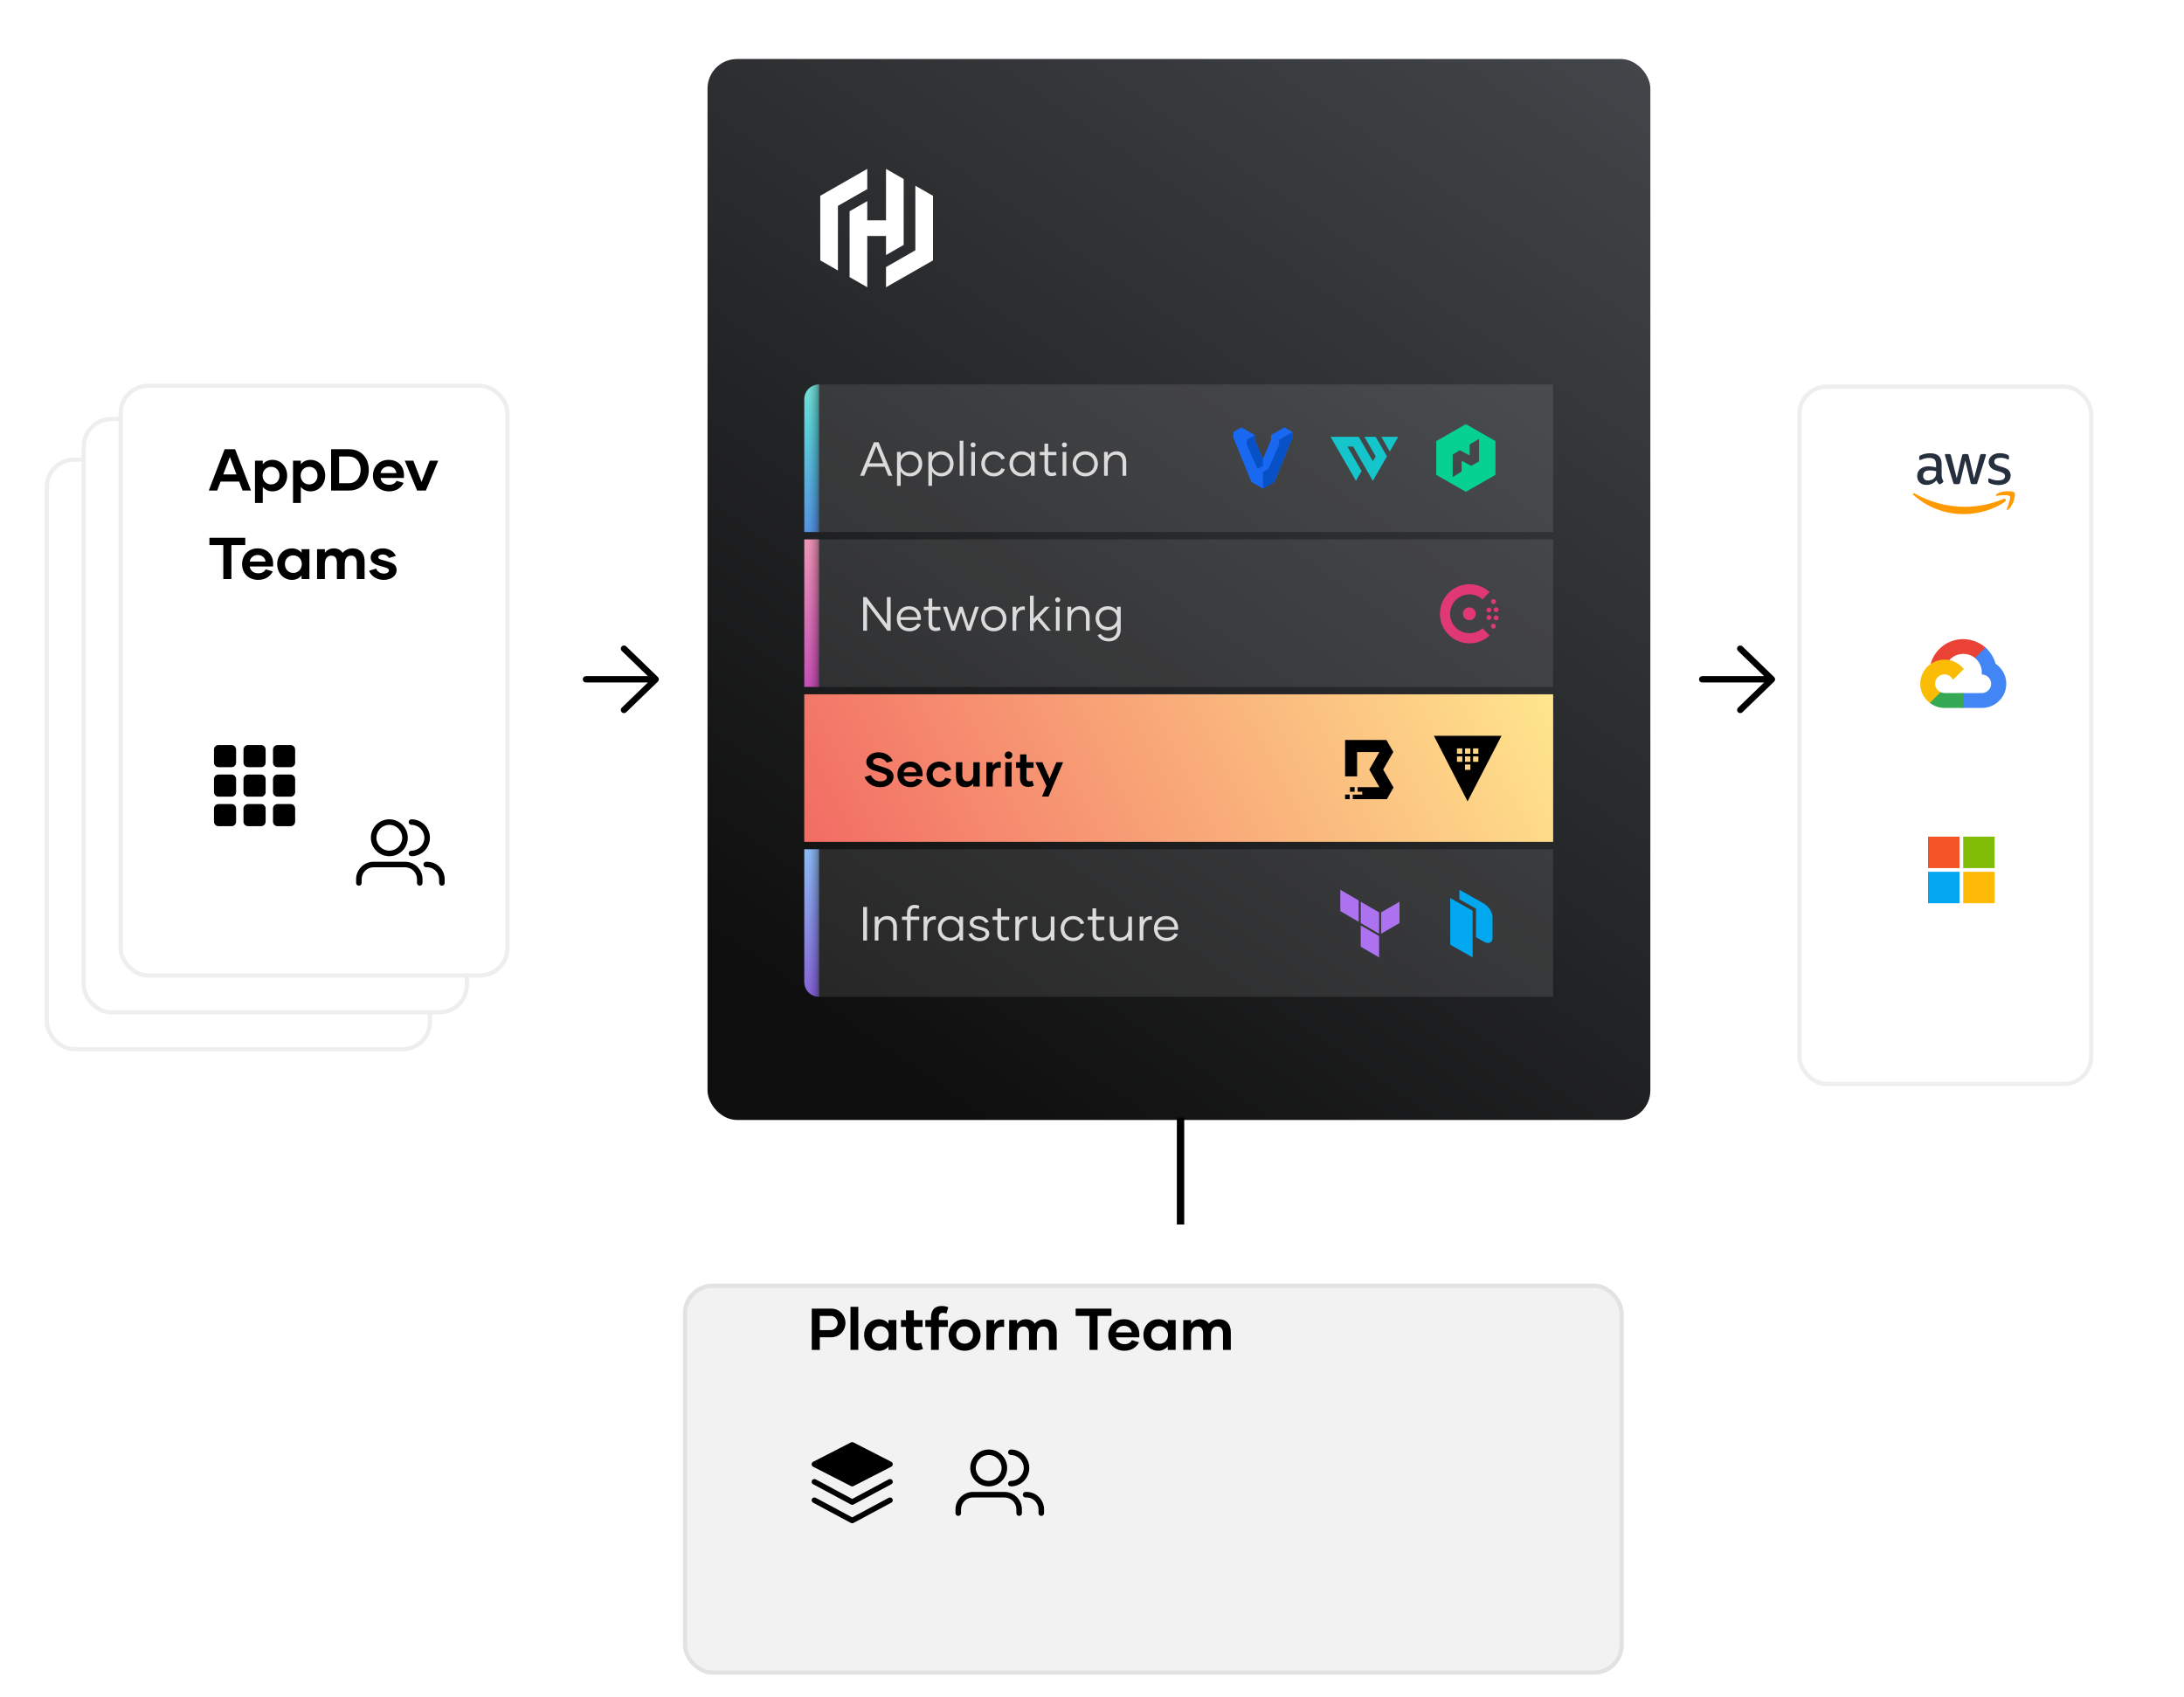 <?xml version="1.0" encoding="utf-8"?>
<svg xmlns="http://www.w3.org/2000/svg" width="592" height="460" viewBox="0 0 592 460" fill="none">
<g filter="url(#filter0_dddd_4734_32633)">
<rect x="494.066" y="88.2" width="80.222" height="190.241" rx="8" fill="white"/>
<rect x="494.639" y="88.773" width="79.076" height="189.095" rx="7.427" stroke="black" stroke-opacity="0.07" stroke-width="1.146"/>
</g>
<rect x="191.783" y="16" width="255.565" height="287.654" rx="8" fill="url(#paint0_linear_4734_32633)"/>
<path d="M235.081 45.798L222.343 53.084V53.09V70.589L227.127 73.329V55.824L235.081 51.272V45.798Z" fill="white"/>
<path d="M240.165 45.798V59.738H235.08V54.536L230.293 57.276V75.135L235.08 77.881V63.981H240.165V69.148L244.95 66.409V48.538L240.165 45.798Z" fill="white"/>
<path d="M240.166 77.885L252.904 70.599V70.594V53.094L248.117 50.355V67.859L240.166 72.412V77.885Z" fill="white"/>
<path d="M218 108.244C218 106.035 219.791 104.244 222 104.244V144.244H218V108.244Z" fill="url(#paint1_linear_4734_32633)"/>
<path d="M218 108.244C218 106.035 219.791 104.244 222 104.244V144.244H218V108.244Z" fill="url(#paint2_linear_4734_32633)" fill-opacity="0.4" style="mix-blend-mode:multiply"/>
<rect opacity="0.1" x="222" y="104.244" width="199" height="40" fill="white"/>
<path d="M240.791 129H241.896L238.165 119.9H236.878L233.147 129H234.252L235.24 126.556H239.803L240.791 129ZM235.617 125.62L237.528 120.94L239.426 125.62H235.617ZM246.71 122.357C245.553 122.357 244.656 122.877 244.149 123.683V122.513H243.148V131.73H244.149V127.817C244.656 128.649 245.553 129.169 246.71 129.169C248.582 129.169 249.986 127.7 249.986 125.75C249.986 123.8 248.582 122.357 246.71 122.357ZM246.567 128.259C245.228 128.259 244.123 127.193 244.123 125.763C244.123 124.333 245.228 123.267 246.567 123.267C247.997 123.267 248.998 124.32 248.998 125.763C248.998 127.193 247.997 128.259 246.567 128.259ZM255.206 122.357C254.049 122.357 253.152 122.877 252.645 123.683V122.513H251.644V131.73H252.645V127.817C253.152 128.649 254.049 129.169 255.206 129.169C257.078 129.169 258.482 127.7 258.482 125.75C258.482 123.8 257.078 122.357 255.206 122.357ZM255.063 128.259C253.724 128.259 252.619 127.193 252.619 125.763C252.619 124.333 253.724 123.267 255.063 123.267C256.493 123.267 257.494 124.32 257.494 125.763C257.494 127.193 256.493 128.259 255.063 128.259ZM260.14 129H261.141V119.51H260.14V129ZM263.762 121.304C264.152 121.304 264.451 121.005 264.451 120.615C264.451 120.251 264.152 119.952 263.762 119.952C263.372 119.952 263.073 120.251 263.073 120.615C263.073 121.005 263.372 121.304 263.762 121.304ZM263.268 129H264.269V122.513H263.268V129ZM269.369 129.169C271.033 129.169 272.112 128.129 272.372 127.206L271.436 126.959C271.228 127.622 270.435 128.259 269.369 128.259C267.913 128.259 266.977 127.076 266.977 125.763C266.977 124.411 267.913 123.254 269.369 123.254C270.435 123.254 271.228 123.93 271.436 124.593L272.372 124.32C272.112 123.423 271.033 122.357 269.369 122.357C267.419 122.357 265.989 123.813 265.989 125.737C265.989 127.687 267.419 129.169 269.369 129.169ZM276.898 129.169C278.055 129.169 278.939 128.649 279.459 127.817V129H280.46V122.513H279.459V123.683C278.939 122.877 278.055 122.357 276.898 122.357C275.026 122.357 273.622 123.8 273.622 125.75C273.622 127.7 275.026 129.169 276.898 129.169ZM277.041 128.259C275.611 128.259 274.61 127.193 274.61 125.763C274.61 124.32 275.611 123.267 277.041 123.267C278.38 123.267 279.485 124.333 279.485 125.763C279.485 127.193 278.38 128.259 277.041 128.259ZM286.096 127.947C285.758 128.116 285.511 128.168 285.173 128.168C284.458 128.168 284.12 127.752 284.12 127.024V123.423H286.343V122.513H284.12V120.277H283.119V122.513H281.832V123.423H283.119V127.024C283.119 128.272 283.717 129.091 285.017 129.091C285.498 129.091 285.914 129 286.369 128.805L286.096 127.947ZM288.53 121.304C288.92 121.304 289.219 121.005 289.219 120.615C289.219 120.251 288.92 119.952 288.53 119.952C288.14 119.952 287.841 120.251 287.841 120.615C287.841 121.005 288.14 121.304 288.53 121.304ZM288.036 129H289.037V122.513H288.036V129ZM294.189 129.169C296.152 129.169 297.608 127.687 297.608 125.75C297.608 123.813 296.152 122.357 294.189 122.357C292.226 122.357 290.757 123.813 290.757 125.75C290.757 127.687 292.226 129.169 294.189 129.169ZM294.189 128.246C292.785 128.246 291.732 127.18 291.732 125.763C291.732 124.346 292.785 123.267 294.189 123.267C295.58 123.267 296.62 124.346 296.62 125.763C296.62 127.18 295.58 128.246 294.189 128.246ZM302.682 122.357C301.551 122.357 300.732 122.916 300.277 123.657V122.513H299.276V129H300.277V125.737C300.277 124.281 301.161 123.293 302.461 123.293C303.644 123.293 304.281 124.073 304.281 125.334V129H305.282V125.191C305.282 123.41 304.294 122.357 302.682 122.357Z" fill="#DBDBDC"/>
<path d="M348.155 115.859L344.537 117.957V119.244L342.333 124.449L340.128 119.244V117.957L336.511 115.859L334.311 117.136V118.618L339.211 130.668L342.333 132.477L345.455 130.668L350.355 118.618V117.136L348.155 115.859Z" fill="#1868F2"/>
<path d="M350.354 117.138L346.737 119.233V120.522L343.799 127.114L342.332 127.964V132.478L345.454 130.669L350.354 118.62V117.138Z" fill="#0850C5"/>
<path d="M340.128 119.245V117.957L337.927 119.233V120.522L340.866 127.113L342.333 126.263V124.449L340.128 119.245Z" fill="#0850C5"/>
<path d="M379.007 118.438L376.718 122.406L374.428 118.438H379.007Z" fill="#14C6CB"/>
<path d="M366.782 121.087H365.255L369.074 127.708L367.546 130.356L360.67 118.438H368.31L372.13 125.06L372.894 123.735L369.838 118.438H372.894L374.423 121.087L375.951 123.735L372.13 130.356L366.782 121.087Z" fill="#14C6CB"/>
<path d="M397.343 115L389.32 119.584V128.752L397.343 133.337L405.365 128.752V119.584L397.343 115ZM400.917 125.082L398.78 126.304L396.197 124.913V127.834L393.77 129.358V123.25L395.696 122.083L398.368 123.477V120.495L400.923 118.979L400.917 125.082Z" fill="#06D092"/>
<rect x="218" y="146.244" width="4" height="40" fill="url(#paint3_linear_4734_32633)"/>
<rect x="218" y="146.244" width="4" height="40" fill="url(#paint4_linear_4734_32633)" fill-opacity="0.4" style="mix-blend-mode:multiply"/>
<rect opacity="0.1" x="222" y="146.244" width="199" height="40" fill="white"/>
<path d="M240.401 161.9V169.193L234.876 161.9H233.979V171H235.019V163.72L240.531 171H241.428V161.9H240.401ZM246.506 171.169C248.157 171.169 249.145 170.22 249.574 169.297L248.651 169.024C248.339 169.687 247.624 170.285 246.506 170.285C245.063 170.285 244.166 169.375 244.075 168.075H249.613C249.639 167.906 249.639 167.789 249.639 167.607C249.639 165.8 248.456 164.357 246.389 164.357C244.413 164.357 243.087 165.839 243.087 167.75C243.087 169.83 244.517 171.169 246.506 171.169ZM244.075 167.334C244.166 166.203 245.076 165.241 246.389 165.241C247.754 165.241 248.56 166.112 248.651 167.321L244.075 167.334ZM254.673 169.947C254.335 170.116 254.088 170.168 253.75 170.168C253.035 170.168 252.697 169.752 252.697 169.024V165.423H254.92V164.513H252.697V162.277H251.696V164.513H250.409V165.423H251.696V169.024C251.696 170.272 252.294 171.091 253.594 171.091C254.075 171.091 254.491 171 254.946 170.805L254.673 169.947ZM264.297 164.513L262.594 169.726L260.93 164.513H260.059L258.395 169.726L256.692 164.513H255.639L257.875 171H258.85L260.501 166.008L262.139 171H263.114L265.337 164.513H264.297ZM269.38 171.169C271.343 171.169 272.799 169.687 272.799 167.75C272.799 165.813 271.343 164.357 269.38 164.357C267.417 164.357 265.948 165.813 265.948 167.75C265.948 169.687 267.417 171.169 269.38 171.169ZM269.38 170.246C267.976 170.246 266.923 169.18 266.923 167.763C266.923 166.346 267.976 165.267 269.38 165.267C270.771 165.267 271.811 166.346 271.811 167.763C271.811 169.18 270.771 170.246 269.38 170.246ZM275.468 165.631V164.513H274.467V171H275.468V167.971C275.468 165.93 276.391 165.189 277.795 165.371V164.435C276.651 164.279 275.858 164.786 275.468 165.631ZM283.677 171H284.86L281.831 167.334L284.522 164.513H283.287L280.193 167.75V161.51H279.192V171H280.193V169.037L281.181 168.01L283.677 171ZM286.711 163.304C287.101 163.304 287.4 163.005 287.4 162.615C287.4 162.251 287.101 161.952 286.711 161.952C286.321 161.952 286.022 162.251 286.022 162.615C286.022 163.005 286.321 163.304 286.711 163.304ZM286.217 171H287.218V164.513H286.217V171ZM292.761 164.357C291.63 164.357 290.811 164.916 290.356 165.657V164.513H289.355V171H290.356V167.737C290.356 166.281 291.24 165.293 292.54 165.293C293.723 165.293 294.36 166.073 294.36 167.334V171H295.361V167.191C295.361 165.41 294.373 164.357 292.761 164.357ZM302.789 164.513V165.592C302.269 164.825 301.372 164.357 300.241 164.357C298.343 164.357 296.965 165.735 296.965 167.633C296.965 169.492 298.343 170.922 300.241 170.922C301.372 170.922 302.269 170.441 302.789 169.674V170.779C302.763 172.04 301.97 173.028 300.579 173.028C299.526 173.028 298.811 172.612 298.369 171.871L297.485 172.196C298.031 173.171 299.032 173.899 300.566 173.899C302.477 173.899 303.777 172.573 303.777 170.779V164.513H302.789ZM300.384 170.012C298.954 170.012 297.953 168.998 297.953 167.646C297.953 166.268 298.954 165.267 300.384 165.267C301.723 165.267 302.802 166.281 302.802 167.646C302.802 168.998 301.723 170.012 300.384 170.012Z" fill="#DBDBDC"/>
<path d="M398.339 174.434C397.034 174.435 395.748 174.118 394.593 173.509C393.438 172.9 392.449 172.019 391.712 170.941C390.974 169.864 390.511 168.623 390.363 167.326C390.214 166.029 390.384 164.715 390.858 163.498C391.332 162.282 392.096 161.2 393.083 160.345C394.071 159.491 395.252 158.891 396.523 158.596C397.795 158.302 399.12 158.322 400.382 158.656C401.644 158.989 402.806 159.626 403.767 160.51L401.863 162.502C401.106 161.818 400.167 161.369 399.16 161.208C398.153 161.047 397.12 161.182 396.188 161.596C395.256 162.01 394.464 162.686 393.909 163.541C393.353 164.396 393.057 165.394 393.057 166.414C393.057 167.434 393.353 168.432 393.909 169.287C394.464 170.142 395.256 170.818 396.188 171.232C397.12 171.646 398.153 171.781 399.16 171.62C400.167 171.459 401.106 171.01 401.863 170.326L403.767 172.318C402.288 173.68 400.35 174.436 398.339 174.434Z" fill="#E03875"/>
<path d="M404.794 170.422C404.664 170.422 404.537 170.383 404.429 170.311C404.321 170.238 404.237 170.136 404.187 170.016C404.137 169.895 404.124 169.763 404.149 169.636C404.175 169.508 404.237 169.391 404.329 169.299C404.421 169.207 404.538 169.144 404.666 169.119C404.794 169.094 404.926 169.107 405.046 169.156C405.166 169.206 405.269 169.291 405.341 169.399C405.413 169.507 405.452 169.634 405.452 169.764C405.451 169.938 405.382 170.105 405.259 170.229C405.136 170.352 404.969 170.421 404.794 170.422Z" fill="#E03875"/>
<path d="M398.289 168.15C397.944 168.152 397.608 168.051 397.321 167.861C397.034 167.671 396.81 167.4 396.677 167.082C396.545 166.764 396.509 166.415 396.576 166.077C396.642 165.739 396.807 165.429 397.05 165.185C397.293 164.941 397.603 164.775 397.94 164.708C398.278 164.64 398.628 164.674 398.946 164.806C399.264 164.937 399.536 165.16 399.727 165.447C399.918 165.733 400.02 166.069 400.02 166.414C400.019 166.873 399.836 167.313 399.512 167.639C399.188 167.964 398.748 168.148 398.289 168.15Z" fill="#E03875"/>
<path d="M405.548 168.181C405.418 168.181 405.291 168.143 405.183 168.07C405.075 167.998 404.99 167.896 404.941 167.775C404.891 167.655 404.878 167.523 404.903 167.395C404.929 167.268 404.991 167.151 405.083 167.059C405.175 166.967 405.292 166.904 405.42 166.879C405.547 166.853 405.68 166.866 405.8 166.916C405.92 166.966 406.023 167.05 406.095 167.158C406.167 167.267 406.206 167.394 406.206 167.524C406.205 167.698 406.136 167.865 406.013 167.988C405.889 168.111 405.722 168.181 405.548 168.181Z" fill="#E03875"/>
<path d="M403.595 168.098C403.465 168.098 403.337 168.06 403.229 167.987C403.121 167.914 403.036 167.811 402.987 167.691C402.937 167.57 402.925 167.437 402.951 167.31C402.977 167.182 403.04 167.065 403.133 166.973C403.225 166.882 403.343 166.819 403.471 166.795C403.599 166.77 403.732 166.784 403.852 166.835C403.972 166.886 404.074 166.972 404.145 167.081C404.217 167.19 404.254 167.318 404.253 167.448C404.251 167.621 404.18 167.787 404.057 167.908C403.934 168.03 403.768 168.098 403.595 168.098Z" fill="#E03875"/>
<path d="M405.548 165.965C405.418 165.965 405.291 165.927 405.183 165.855C405.075 165.782 404.99 165.68 404.941 165.56C404.891 165.439 404.878 165.307 404.903 165.18C404.929 165.052 404.991 164.935 405.083 164.843C405.175 164.751 405.292 164.688 405.42 164.663C405.547 164.638 405.68 164.651 405.8 164.7C405.92 164.75 406.023 164.834 406.095 164.943C406.167 165.051 406.206 165.178 406.206 165.308C406.205 165.482 406.136 165.649 406.013 165.772C405.889 165.896 405.722 165.965 405.548 165.965Z" fill="#E03875"/>
<path d="M403.595 166.041C403.465 166.041 403.338 166.002 403.23 165.93C403.122 165.858 403.037 165.755 402.988 165.635C402.938 165.515 402.925 165.382 402.95 165.255C402.976 165.127 403.038 165.01 403.13 164.918C403.222 164.826 403.339 164.764 403.467 164.738C403.594 164.713 403.727 164.726 403.847 164.776C403.967 164.825 404.07 164.91 404.142 165.018C404.214 165.126 404.253 165.253 404.253 165.383C404.253 165.558 404.183 165.725 404.06 165.848C403.937 165.971 403.769 166.041 403.595 166.041Z" fill="#E03875"/>
<path d="M404.831 163.754C404.701 163.754 404.573 163.716 404.465 163.643C404.357 163.571 404.272 163.469 404.222 163.349C404.172 163.229 404.159 163.096 404.184 162.969C404.21 162.841 404.272 162.724 404.364 162.632C404.456 162.539 404.573 162.477 404.701 162.451C404.828 162.426 404.96 162.439 405.081 162.488C405.201 162.538 405.304 162.622 405.376 162.731C405.448 162.839 405.487 162.966 405.487 163.096C405.487 163.27 405.418 163.437 405.295 163.56C405.172 163.684 405.005 163.753 404.831 163.754Z" fill="#E03875"/>
<rect x="218" y="188.244" width="203" height="40" fill="url(#paint5_linear_4734_32633)"/>
<path d="M238.567 213.426C240.751 213.426 242.207 212.165 242.207 210.605C242.207 209.123 241.154 208.538 239.763 208.109L237.501 207.381C236.903 207.199 236.63 206.926 236.63 206.523C236.63 205.99 237.202 205.535 238.099 205.535C239.126 205.535 239.971 206.042 240.348 206.783L241.999 206.302C241.505 205.041 240.049 203.962 238.086 203.962C236.188 203.962 234.81 205.158 234.823 206.575C234.81 207.745 235.681 208.512 236.877 208.889L239.204 209.617C240.075 209.903 240.4 210.228 240.4 210.709C240.4 211.307 239.737 211.853 238.671 211.853C237.358 211.853 236.435 211.099 236.071 210.15L234.368 210.67C234.875 212.087 236.344 213.426 238.567 213.426ZM246.835 213.426C248.564 213.426 249.63 212.412 250.007 211.554L248.46 211.099C248.2 211.593 247.693 211.97 246.861 211.97C245.665 211.97 245.067 211.32 244.95 210.475H250.059C250.098 210.267 250.098 210.072 250.098 209.864C250.098 207.979 248.863 206.484 246.705 206.484C244.638 206.484 243.26 207.992 243.26 209.955C243.26 212.035 244.729 213.426 246.835 213.426ZM244.95 209.396C245.041 208.642 245.691 207.94 246.692 207.94C247.719 207.94 248.343 208.59 248.421 209.396H244.95ZM254.618 213.426C256.425 213.426 257.556 212.282 257.816 211.281L256.217 210.839C256.074 211.385 255.463 211.892 254.605 211.892C253.513 211.892 252.811 210.969 252.811 209.942C252.811 208.902 253.513 208.005 254.605 208.005C255.463 208.005 256.074 208.551 256.217 209.097L257.816 208.642C257.556 207.654 256.425 206.484 254.605 206.484C252.603 206.484 251.121 207.979 251.121 209.942C251.121 211.918 252.603 213.426 254.618 213.426ZM263.836 206.666V209.903C263.836 211.073 263.225 211.827 262.25 211.827C261.301 211.827 260.846 211.177 260.846 210.176V206.666H259.13V210.501C259.13 212.269 260.001 213.426 261.73 213.426C262.679 213.426 263.394 212.997 263.836 212.412V213.244H265.552V206.666H263.836ZM269.09 207.641V206.666H267.374V213.244H269.09V210.384C269.09 208.616 269.857 207.966 271.261 208.187V206.575C270.234 206.432 269.48 206.874 269.09 207.641ZM273.377 205.743C273.949 205.743 274.404 205.301 274.404 204.729C274.404 204.183 273.949 203.741 273.377 203.741C272.805 203.741 272.35 204.183 272.35 204.729C272.35 205.301 272.805 205.743 273.377 205.743ZM272.493 213.244H274.222V206.666H272.493V213.244ZM279.82 211.645C279.56 211.775 279.339 211.827 279.04 211.827C278.494 211.827 278.234 211.528 278.234 210.995V208.174H280.158V206.666H278.234V204.534H276.505V206.666H275.4V208.174H276.505V210.995C276.505 212.412 277.194 213.348 278.702 213.348C279.248 213.348 279.716 213.244 280.236 213.036L279.82 211.645ZM286.337 206.666L284.504 211.112L282.554 206.666H280.669L283.646 213.101L282.45 215.974H284.218L288.17 206.666H286.337Z" fill="black"/>
<path d="M366.678 216.678V215.434H369.256V214.666H368.006V213.415H373.907L371.166 208.656L373.907 203.896H367.859V210.497H364.604V200.634H375.806L377.675 203.879L374.925 208.656L377.731 213.529L375.917 216.678H366.678Z" fill="black"/>
<path d="M367.18 213.415H365.932V214.666H367.18V213.415Z" fill="black"/>
<path d="M365.852 215.426H364.604V216.677H365.852V215.426Z" fill="black"/>
<path d="M388.668 199.488L397.803 217.27L407.004 199.488H388.668ZM396.383 206.547H394.927V205.092H396.383V206.547ZM396.383 204.363H394.927V202.909H396.383V204.363ZM398.565 208.729H397.109V207.274H398.565V208.729ZM398.565 206.547H397.109V205.092H398.565V206.547ZM398.565 204.363H397.109V202.909H398.565V204.363ZM400.735 206.547H399.28V205.092H400.735V206.547ZM399.28 204.363V202.909H400.735V204.363H399.28Z" fill="black"/>
<path d="M218 230.244H222V270.244C219.791 270.244 218 268.453 218 266.244V230.244Z" fill="url(#paint6_linear_4734_32633)"/>
<path d="M218 230.244H222V270.244C219.791 270.244 218 268.453 218 266.244V230.244Z" fill="url(#paint7_linear_4734_32633)" fill-opacity="0.4" style="mix-blend-mode:multiply"/>
<rect opacity="0.1" x="222" y="230.244" width="199" height="40" fill="white"/>
<path d="M233.979 255H235.019V245.9H233.979V255ZM240.511 248.357C239.38 248.357 238.561 248.916 238.106 249.657V248.513H237.105V255H238.106V251.737C238.106 250.281 238.99 249.293 240.29 249.293C241.473 249.293 242.11 250.073 242.11 251.334V255H243.111V251.191C243.111 249.41 242.123 248.357 240.511 248.357ZM246.847 247.681C246.847 246.758 247.224 246.238 247.991 246.238C248.355 246.238 248.654 246.303 248.953 246.459L249.213 245.614C248.823 245.419 248.407 245.341 247.9 245.341C246.535 245.341 245.859 246.212 245.859 247.655V248.513H244.494V249.423H245.859V255H246.847V249.423H249.174V248.513H246.847V247.681ZM251.341 249.631V248.513H250.34V255H251.341V251.971C251.341 249.93 252.264 249.189 253.668 249.371V248.435C252.524 248.279 251.731 248.786 251.341 249.631ZM257.494 255.169C258.651 255.169 259.535 254.649 260.055 253.817V255H261.056V248.513H260.055V249.683C259.535 248.877 258.651 248.357 257.494 248.357C255.622 248.357 254.218 249.8 254.218 251.75C254.218 253.7 255.622 255.169 257.494 255.169ZM257.637 254.259C256.207 254.259 255.206 253.193 255.206 251.763C255.206 250.32 256.207 249.267 257.637 249.267C258.976 249.267 260.081 250.333 260.081 251.763C260.081 253.193 258.976 254.259 257.637 254.259ZM265.509 255.169C267.043 255.169 268.148 254.311 268.148 253.18C268.148 252.166 267.42 251.75 266.562 251.49L264.716 250.944C264.183 250.788 263.845 250.58 263.845 250.164C263.845 249.709 264.352 249.202 265.223 249.202C266.172 249.202 266.835 249.683 267.069 250.242L267.979 249.969C267.602 249.072 266.627 248.357 265.236 248.357C263.884 248.357 262.857 249.202 262.857 250.177C262.857 251.087 263.559 251.516 264.365 251.75L266.211 252.296C266.874 252.491 267.16 252.725 267.16 253.232C267.16 253.804 266.51 254.298 265.535 254.298C264.508 254.298 263.702 253.7 263.468 252.946L262.532 253.206C262.857 254.285 264.027 255.169 265.509 255.169ZM273.322 253.947C272.984 254.116 272.737 254.168 272.399 254.168C271.684 254.168 271.346 253.752 271.346 253.024V249.423H273.569V248.513H271.346V246.277H270.345V248.513H269.058V249.423H270.345V253.024C270.345 254.272 270.943 255.091 272.243 255.091C272.724 255.091 273.14 255 273.595 254.805L273.322 253.947ZM276.21 249.631V248.513H275.209V255H276.21V251.971C276.21 249.93 277.133 249.189 278.537 249.371V248.435C277.393 248.279 276.6 248.786 276.21 249.631ZM284.824 248.513V251.776C284.824 253.232 283.953 254.22 282.64 254.22C281.457 254.22 280.82 253.44 280.82 252.179V248.513H279.819V252.322C279.819 254.103 280.807 255.169 282.432 255.169C283.563 255.169 284.369 254.61 284.824 253.869V255H285.825V248.513H284.824ZM290.875 255.169C292.539 255.169 293.618 254.129 293.878 253.206L292.942 252.959C292.734 253.622 291.941 254.259 290.875 254.259C289.419 254.259 288.483 253.076 288.483 251.763C288.483 250.411 289.419 249.254 290.875 249.254C291.941 249.254 292.734 249.93 292.942 250.593L293.878 250.32C293.618 249.423 292.539 248.357 290.875 248.357C288.925 248.357 287.495 249.813 287.495 251.737C287.495 253.687 288.925 255.169 290.875 255.169ZM299.106 253.947C298.768 254.116 298.521 254.168 298.183 254.168C297.468 254.168 297.13 253.752 297.13 253.024V249.423H299.353V248.513H297.13V246.277H296.129V248.513H294.842V249.423H296.129V253.024C296.129 254.272 296.727 255.091 298.027 255.091C298.508 255.091 298.924 255 299.379 254.805L299.106 253.947ZM305.831 248.513V251.776C305.831 253.232 304.96 254.22 303.647 254.22C302.464 254.22 301.827 253.44 301.827 252.179V248.513H300.826V252.322C300.826 254.103 301.814 255.169 303.439 255.169C304.57 255.169 305.376 254.61 305.831 253.869V255H306.832V248.513H305.831ZM309.919 249.631V248.513H308.918V255H309.919V251.971C309.919 249.93 310.842 249.189 312.246 249.371V248.435C311.102 248.279 310.309 248.786 309.919 249.631ZM316.215 255.169C317.866 255.169 318.854 254.22 319.283 253.297L318.36 253.024C318.048 253.687 317.333 254.285 316.215 254.285C314.772 254.285 313.875 253.375 313.784 252.075H319.322C319.348 251.906 319.348 251.789 319.348 251.607C319.348 249.8 318.165 248.357 316.098 248.357C314.122 248.357 312.796 249.839 312.796 251.75C312.796 253.83 314.226 255.169 316.215 255.169ZM313.784 251.334C313.875 250.203 314.785 249.241 316.098 249.241C317.463 249.241 318.269 250.112 318.36 251.321L313.784 251.334Z" fill="#DBDBDC"/>
<path fill-rule="evenodd" clip-rule="evenodd" d="M368.84 244.476L373.825 247.369V253.159L368.84 250.264V244.476Z" fill="#AC72F0"/>
<path fill-rule="evenodd" clip-rule="evenodd" d="M374.371 247.369V253.159L379.355 250.264V244.476L374.371 247.369Z" fill="#AC72F0"/>
<path fill-rule="evenodd" clip-rule="evenodd" d="M363.311 241.244V247.032L368.294 249.927V244.139L363.311 241.244Z" fill="#AC72F0"/>
<path fill-rule="evenodd" clip-rule="evenodd" d="M368.84 256.687L373.823 259.581V253.831V253.793L368.84 250.898V256.687Z" fill="#AC72F0"/>
<path fill-rule="evenodd" clip-rule="evenodd" d="M393.107 243.486L399.181 246.921V259.582L393.107 256.147V243.486Z" fill="#02A8EF"/>
<path d="M402.191 244.966L395.588 241.244V243.825L400.08 246.364V254.116L402.193 255.303C403.5 256.041 404.569 255.607 404.569 254.321V248.633C404.568 247.354 403.495 245.705 402.191 244.966Z" fill="#02A8EF"/>
<g filter="url(#filter1_dddd_4734_32633)">
<rect x="192" y="332" width="255" height="106" rx="8" fill="#F2F2F3"/>
<rect x="192.573" y="332.573" width="253.854" height="104.854" rx="7.427" stroke="black" stroke-opacity="0.07" stroke-width="1.146"/>
</g>
<path d="M225.288 354.8H220.04V366H222.216V362.576H225.192C227.768 362.576 229.176 360.576 229.176 358.688C229.176 356.832 227.752 354.8 225.288 354.8ZM225.128 360.624H222.216V356.784H225.224C226.296 356.784 227.048 357.712 227.048 358.704C227.048 359.68 226.312 360.624 225.128 360.624ZM230.54 366H232.652V354.32H230.54V366ZM238.232 366.224C239.368 366.224 240.264 365.744 240.84 365.008V366H242.968V357.904H240.84V358.88C240.264 358.144 239.368 357.68 238.232 357.68C235.992 357.68 234.232 359.488 234.232 361.952C234.232 364.4 235.992 366.224 238.232 366.224ZM238.6 364.336C237.272 364.336 236.328 363.344 236.328 361.936C236.328 360.544 237.272 359.568 238.6 359.568C239.88 359.568 240.904 360.544 240.904 361.936C240.904 363.344 239.88 364.336 238.6 364.336ZM249.664 364.032C249.344 364.192 249.072 364.256 248.704 364.256C248.032 364.256 247.712 363.888 247.712 363.232V359.76H250.08V357.904H247.712V355.28H245.584V357.904H244.224V359.76H245.584V363.232C245.584 364.976 246.432 366.128 248.288 366.128C248.96 366.128 249.536 366 250.176 365.744L249.664 364.032ZM254.484 357.168C254.484 356.4 254.852 355.936 255.524 355.936C255.924 355.936 256.196 356 256.532 356.144L257.044 354.448C256.5 354.192 255.924 354.096 255.22 354.096C253.332 354.096 252.372 355.296 252.372 357.168V357.904H250.82V359.76H252.372V366H254.484V359.76H256.932V357.904H254.484V357.168ZM261.474 366.224C263.97 366.224 265.794 364.368 265.794 361.952C265.794 359.52 263.97 357.68 261.474 357.68C258.978 357.68 257.138 359.52 257.138 361.952C257.138 364.368 258.978 366.224 261.474 366.224ZM261.474 364.304C260.114 364.304 259.202 363.296 259.202 361.952C259.202 360.608 260.114 359.6 261.474 359.6C262.818 359.6 263.746 360.608 263.746 361.952C263.746 363.296 262.818 364.304 261.474 364.304ZM269.511 359.104V357.904H267.399V366H269.511V362.48C269.511 360.304 270.455 359.504 272.183 359.776V357.792C270.919 357.616 269.991 358.16 269.511 359.104ZM283.236 357.68C281.94 357.68 281.028 358.224 280.5 358.896C280.004 358.128 279.204 357.68 278.068 357.68C276.996 357.68 276.196 358.176 275.668 358.864V357.904H273.556V366H275.668V361.936C275.668 360.512 276.276 359.648 277.412 359.648C278.5 359.648 278.932 360.432 278.932 361.632V366H281.06V361.872C281.06 360.496 281.636 359.648 282.772 359.648C283.876 359.648 284.324 360.416 284.324 361.632V366H286.436V361.184C286.436 358.928 285.172 357.68 283.236 357.68ZM301.28 354.8H291.568V356.784H295.328V366H297.52V356.784H301.28V354.8ZM304.819 366.224C306.947 366.224 308.259 364.976 308.723 363.92L306.819 363.36C306.499 363.968 305.875 364.432 304.851 364.432C303.379 364.432 302.643 363.632 302.499 362.592H308.787C308.835 362.336 308.835 362.096 308.835 361.84C308.835 359.52 307.315 357.68 304.659 357.68C302.115 357.68 300.419 359.536 300.419 361.952C300.419 364.512 302.227 366.224 304.819 366.224ZM302.499 361.264C302.611 360.336 303.411 359.472 304.643 359.472C305.907 359.472 306.675 360.272 306.771 361.264H302.499ZM313.935 366.224C315.071 366.224 315.967 365.744 316.543 365.008V366H318.671V357.904H316.543V358.88C315.967 358.144 315.071 357.68 313.935 357.68C311.695 357.68 309.935 359.488 309.935 361.952C309.935 364.4 311.695 366.224 313.935 366.224ZM314.303 364.336C312.975 364.336 312.031 363.344 312.031 361.936C312.031 360.544 312.975 359.568 314.303 359.568C315.583 359.568 316.607 360.544 316.607 361.936C316.607 363.344 315.583 364.336 314.303 364.336ZM330.423 357.68C329.127 357.68 328.215 358.224 327.687 358.896C327.191 358.128 326.391 357.68 325.255 357.68C324.183 357.68 323.383 358.176 322.855 358.864V357.904H320.743V366H322.855V361.936C322.855 360.512 323.463 359.648 324.599 359.648C325.687 359.648 326.119 360.432 326.119 361.632V366H328.247V361.872C328.247 360.496 328.823 359.648 329.959 359.648C331.063 359.648 331.511 360.416 331.511 361.632V366H333.623V361.184C333.623 358.928 332.359 357.68 330.423 357.68Z" fill="black"/>
<path fill-rule="evenodd" clip-rule="evenodd" d="M230.658 391.082C230.873 390.973 231.127 390.973 231.342 391.082L241.592 396.332C241.843 396.461 242 396.719 242 397C242 397.281 241.843 397.539 241.592 397.668L231.342 402.918C231.127 403.027 230.873 403.027 230.658 402.918L220.408 397.668C220.158 397.539 220 397.281 220 397C220 396.719 220.158 396.461 220.408 396.332L230.658 391.082Z" fill="black"/>
<path d="M220.089 406.395C220.285 406.03 220.74 405.893 221.105 406.089L231 411.399L240.896 406.089C241.261 405.893 241.715 406.03 241.911 406.395C242.107 406.76 241.97 407.215 241.605 407.411L231.355 412.911C231.133 413.03 230.867 413.03 230.646 412.911L220.396 407.411C220.031 407.215 219.893 406.76 220.089 406.395Z" fill="black"/>
<path d="M221.105 401.089C220.74 400.893 220.285 401.03 220.089 401.395C219.893 401.76 220.031 402.215 220.396 402.411L230.646 407.911C230.867 408.03 231.133 408.03 231.355 407.911L241.605 402.411C241.97 402.215 242.107 401.76 241.911 401.395C241.715 401.03 241.261 400.893 240.896 401.089L231 406.399L221.105 401.089Z" fill="black"/>
<path fill-rule="evenodd" clip-rule="evenodd" d="M268 393C265.239 393 263 395.239 263 398C263 400.761 265.239 403 268 403C270.761 403 273 400.761 273 398C273 395.239 270.761 393 268 393ZM264.5 398C264.5 396.067 266.067 394.5 268 394.5C269.933 394.5 271.5 396.067 271.5 398C271.5 399.933 269.933 401.5 268 401.5C266.067 401.5 264.5 399.933 264.5 398Z" fill="black"/>
<path d="M263.75 404.5C261.127 404.5 259 406.627 259 409.25V410.25C259 410.664 259.336 411 259.75 411C260.164 411 260.5 410.664 260.5 410.25V409.25C260.5 407.455 261.955 406 263.75 406H272.25C274.045 406 275.5 407.455 275.5 409.25V410.25C275.5 410.664 275.836 411 276.25 411C276.664 411 277 410.664 277 410.25V409.25C277 406.627 274.873 404.5 272.25 404.5H263.75Z" fill="black"/>
<path d="M277.25 405.25C277.25 404.836 277.586 404.5 278 404.5H278.25C280.873 404.5 283 406.627 283 409.25V410.25C283 410.664 282.664 411 282.25 411C281.836 411 281.5 410.664 281.5 410.25V409.25C281.5 407.455 280.045 406 278.25 406H278C277.586 406 277.25 405.664 277.25 405.25Z" fill="black"/>
<path d="M274 393C273.586 393 273.25 393.336 273.25 393.75C273.25 394.164 273.586 394.5 274 394.5C275.933 394.5 277.5 396.067 277.5 398C277.5 399.933 275.933 401.5 274 401.5C273.586 401.5 273.25 401.836 273.25 402.25C273.25 402.664 273.586 403 274 403C276.761 403 279 400.761 279 398C279 395.239 276.761 393 274 393Z" fill="black"/>
<path fill-rule="evenodd" clip-rule="evenodd" d="M560.539 127.946C560.539 138.504 551.98 147.063 541.421 147.063C541.397 147.063 541.373 147.063 541.349 147.063H520.578C520.556 147.063 520.534 147.063 520.511 147.063C520.489 147.063 520.467 147.063 520.445 147.063H519.914V147.053C511.282 146.738 504.381 139.642 504.381 130.933C504.381 122.024 511.603 114.802 520.511 114.802C522.637 114.802 524.667 115.214 526.526 115.961C530.03 111.611 535.401 108.828 541.421 108.828C551.98 108.828 560.539 117.387 560.539 127.946Z" fill="white"/>
<path d="M526.324 128.872C526.324 129.212 526.361 129.488 526.425 129.69C526.498 129.892 526.59 130.113 526.719 130.352C526.765 130.425 526.783 130.499 526.783 130.563C526.783 130.655 526.728 130.747 526.609 130.839L526.03 131.225C525.947 131.28 525.865 131.307 525.791 131.307C525.699 131.307 525.607 131.261 525.516 131.179C525.387 131.041 525.277 130.894 525.185 130.747C525.093 130.591 525.001 130.416 524.9 130.205C524.184 131.05 523.284 131.473 522.2 131.473C521.429 131.473 520.813 131.252 520.363 130.811C519.913 130.37 519.684 129.782 519.684 129.047C519.684 128.266 519.959 127.632 520.519 127.154C521.08 126.676 521.824 126.437 522.77 126.437C523.082 126.437 523.403 126.465 523.743 126.511C524.083 126.557 524.432 126.63 524.799 126.713V126.042C524.799 125.344 524.652 124.857 524.368 124.572C524.074 124.287 523.578 124.149 522.871 124.149C522.549 124.149 522.218 124.186 521.879 124.269C521.539 124.351 521.208 124.453 520.887 124.581C520.74 124.646 520.63 124.682 520.565 124.701C520.501 124.719 520.455 124.728 520.418 124.728C520.29 124.728 520.225 124.636 520.225 124.443V123.993C520.225 123.846 520.244 123.736 520.29 123.671C520.336 123.607 520.418 123.543 520.547 123.479C520.868 123.313 521.254 123.175 521.704 123.065C522.154 122.946 522.632 122.89 523.137 122.89C524.23 122.89 525.029 123.139 525.543 123.635C526.048 124.131 526.305 124.884 526.305 125.895V128.872H526.324ZM522.595 130.269C522.898 130.269 523.21 130.214 523.541 130.104C523.872 129.993 524.166 129.791 524.413 129.516C524.56 129.341 524.671 129.148 524.726 128.927C524.781 128.707 524.818 128.44 524.818 128.128V127.742C524.551 127.678 524.267 127.623 523.973 127.586C523.679 127.549 523.394 127.531 523.109 127.531C522.494 127.531 522.044 127.65 521.741 127.898C521.438 128.146 521.291 128.496 521.291 128.955C521.291 129.387 521.401 129.709 521.631 129.929C521.851 130.159 522.173 130.269 522.595 130.269ZM529.97 131.261C529.805 131.261 529.694 131.234 529.621 131.17C529.547 131.114 529.483 130.986 529.428 130.811L527.27 123.708C527.215 123.524 527.187 123.405 527.187 123.341C527.187 123.194 527.261 123.111 527.408 123.111H528.308C528.482 123.111 528.602 123.139 528.666 123.203C528.739 123.258 528.794 123.387 528.849 123.561L530.392 129.644L531.825 123.561C531.871 123.377 531.926 123.258 532 123.203C532.073 123.148 532.202 123.111 532.367 123.111H533.102C533.276 123.111 533.396 123.139 533.469 123.203C533.543 123.258 533.607 123.387 533.644 123.561L535.095 129.718L536.684 123.561C536.739 123.377 536.803 123.258 536.867 123.203C536.941 123.148 537.06 123.111 537.226 123.111H538.08C538.227 123.111 538.309 123.184 538.309 123.341C538.309 123.387 538.3 123.433 538.291 123.488C538.282 123.543 538.263 123.616 538.227 123.717L536.013 130.82C535.958 131.004 535.894 131.124 535.82 131.179C535.747 131.234 535.627 131.271 535.471 131.271H534.682C534.507 131.271 534.388 131.243 534.314 131.179C534.241 131.114 534.176 130.995 534.14 130.811L532.716 124.884L531.302 130.802C531.256 130.986 531.201 131.105 531.127 131.17C531.054 131.234 530.925 131.261 530.76 131.261H529.97ZM541.772 131.51C541.294 131.51 540.817 131.454 540.357 131.344C539.898 131.234 539.54 131.114 539.301 130.977C539.154 130.894 539.053 130.802 539.016 130.719C538.98 130.637 538.961 130.545 538.961 130.462V129.993C538.961 129.8 539.035 129.709 539.173 129.709C539.228 129.709 539.283 129.718 539.338 129.736C539.393 129.754 539.476 129.791 539.568 129.828C539.88 129.966 540.22 130.076 540.578 130.15C540.945 130.223 541.303 130.26 541.671 130.26C542.249 130.26 542.699 130.159 543.012 129.957C543.324 129.754 543.489 129.46 543.489 129.084C543.489 128.826 543.407 128.615 543.241 128.44C543.076 128.266 542.764 128.11 542.314 127.963L540.982 127.549C540.311 127.338 539.816 127.025 539.512 126.612C539.209 126.208 539.053 125.757 539.053 125.28C539.053 124.894 539.136 124.554 539.301 124.26C539.467 123.966 539.687 123.708 539.962 123.506C540.238 123.295 540.55 123.139 540.918 123.028C541.285 122.918 541.671 122.872 542.075 122.872C542.277 122.872 542.488 122.881 542.69 122.909C542.901 122.936 543.094 122.973 543.287 123.01C543.471 123.056 543.645 123.102 543.811 123.157C543.976 123.212 544.105 123.267 544.196 123.322C544.325 123.396 544.417 123.469 544.472 123.552C544.527 123.626 544.555 123.727 544.555 123.855V124.287C544.555 124.48 544.481 124.581 544.343 124.581C544.27 124.581 544.15 124.544 543.994 124.471C543.471 124.232 542.883 124.113 542.231 124.113C541.707 124.113 541.294 124.195 541.009 124.37C540.725 124.544 540.578 124.811 540.578 125.188C540.578 125.445 540.67 125.665 540.853 125.84C541.037 126.015 541.377 126.189 541.864 126.345L543.168 126.759C543.829 126.97 544.307 127.264 544.591 127.641C544.876 128.018 545.014 128.45 545.014 128.927C545.014 129.323 544.931 129.681 544.775 129.993C544.61 130.306 544.389 130.581 544.105 130.802C543.82 131.032 543.48 131.197 543.085 131.317C542.672 131.445 542.24 131.51 541.772 131.51Z" fill="#252F3E"/>
<path fill-rule="evenodd" clip-rule="evenodd" d="M543.507 135.975C540.485 138.208 536.095 139.393 532.32 139.393C527.03 139.393 522.264 137.436 518.663 134.183C518.379 133.926 518.636 133.577 518.976 133.779C522.87 136.04 527.673 137.409 532.642 137.409C535.994 137.409 539.677 136.71 543.066 135.277C543.571 135.047 544.003 135.608 543.507 135.975Z" fill="#FF9900"/>
<path fill-rule="evenodd" clip-rule="evenodd" d="M544.766 134.542C544.38 134.046 542.212 134.303 541.23 134.422C540.936 134.459 540.89 134.202 541.156 134.009C542.883 132.796 545.721 133.145 546.051 133.549C546.382 133.963 545.96 136.802 544.343 138.162C544.095 138.373 543.856 138.263 543.967 137.988C544.334 137.078 545.151 135.029 544.766 134.542Z" fill="#FF9900"/>
<path fill-rule="evenodd" clip-rule="evenodd" d="M560.539 180.667C560.539 191.225 551.98 199.784 541.421 199.784C541.397 199.784 541.373 199.784 541.349 199.784L520.511 199.784L519.914 199.784V199.773C511.282 199.459 504.381 192.362 504.381 183.654C504.381 174.745 511.603 167.523 520.511 167.523C522.637 167.523 524.667 167.934 526.526 168.682C530.03 164.332 535.401 161.549 541.421 161.549C551.98 161.549 560.539 170.108 560.539 180.667Z" fill="white"/>
<path d="M535.766 178.536L538.698 176.204L538.182 175.562C535.822 173.492 532.517 172.771 529.502 173.67C526.488 174.569 524.145 176.997 523.321 180.017C523.273 180.192 523.805 179.864 524.041 179.929L528.092 179.264C528.092 179.264 528.29 179.072 528.405 178.946C530.207 176.978 533.262 176.722 535.343 178.396L535.766 178.536Z" fill="#EA4335"/>
<path d="M540.93 179.971C540.464 178.267 539.508 176.734 538.179 175.562L535.336 178.388C536.536 179.364 537.22 180.833 537.191 182.374V182.876C538.588 182.876 539.721 184.002 539.721 185.392C539.721 186.781 538.588 187.908 537.191 187.908L532.13 187.904L531.625 187.957V191.854L532.13 191.936H537.191C540.093 191.958 542.667 190.089 543.528 187.334C544.389 184.578 543.334 181.588 540.93 179.971Z" fill="#4285F4"/>
<path d="M527.061 191.933H532.123V187.903H527.061C526.701 187.903 526.345 187.801 526.017 187.652L525.306 187.871L523.266 189.886L523.088 190.58C524.232 191.439 525.628 191.939 527.061 191.933Z" fill="#34A853"/>
<path d="M527.061 178.841C524.25 178.858 521.759 180.647 520.862 183.296C519.965 185.945 520.859 188.878 523.087 190.582L526.023 187.653C524.997 187.193 524.401 186.114 524.56 185.006C524.718 183.898 525.594 183.028 526.708 182.87C527.823 182.712 528.908 183.305 529.371 184.325L532.307 181.406C531.058 179.783 529.117 178.834 527.061 178.841Z" fill="#FBBC05"/>
<path fill-rule="evenodd" clip-rule="evenodd" d="M560.539 233.387C560.539 243.946 551.98 252.505 541.421 252.505C541.398 252.505 541.374 252.505 541.35 252.505H520.577C520.555 252.505 520.533 252.505 520.511 252.505C520.49 252.505 520.468 252.505 520.446 252.505H519.914V252.494C511.282 252.18 504.381 245.083 504.381 236.374C504.381 227.466 511.603 220.244 520.511 220.244C522.637 220.244 524.667 220.655 526.526 221.402C530.03 217.053 535.401 214.27 541.421 214.27C551.98 214.27 560.539 222.829 560.539 233.387Z" fill="white"/>
<path d="M522.613 226.838H531.14V235.364H522.613V226.838Z" fill="#F35325"/>
<path d="M532.143 226.838H540.669V235.364H532.143V226.838Z" fill="#81BC06"/>
<path d="M522.613 236.367H531.14V244.893H522.613V236.367Z" fill="#05A6F0"/>
<path d="M532.143 236.367H540.669V244.893H532.143V236.367Z" fill="#FFBA08"/>
<path d="M471.115 176.49C470.774 176.16 470.765 175.616 471.095 175.275C471.425 174.934 471.969 174.924 472.31 175.254L480.905 183.563C481.073 183.725 481.168 183.948 481.168 184.181C481.168 184.414 481.073 184.637 480.905 184.799L472.31 193.108C471.969 193.438 471.425 193.428 471.095 193.087C470.765 192.746 470.774 192.202 471.115 191.872L478.182 185.04H461.399C460.924 185.04 460.539 184.656 460.539 184.181C460.539 183.706 460.924 183.321 461.399 183.321H478.182L471.115 176.49Z" fill="black"/>
<path d="M168.541 176.49C168.2 176.16 168.191 175.616 168.521 175.275C168.851 174.934 169.395 174.924 169.736 175.254L178.331 183.563C178.499 183.725 178.593 183.948 178.593 184.181C178.593 184.414 178.499 184.637 178.331 184.799L169.736 193.108C169.395 193.438 168.851 193.428 168.521 193.087C168.191 192.746 168.2 192.202 168.541 191.872L175.608 185.04H158.824C158.35 185.04 157.965 184.656 157.965 184.181C157.965 183.706 158.35 183.321 158.824 183.321H175.608L168.541 176.49Z" fill="black"/>
<g filter="url(#filter2_dddd_4734_32633)">
<rect x="19" y="108" width="105" height="161" rx="8" fill="white"/>
<rect x="19.573" y="108.573" width="103.854" height="159.854" rx="7.427" stroke="black" stroke-opacity="0.07" stroke-width="1.146"/>
</g>
<g filter="url(#filter3_dddd_4734_32633)">
<rect x="29" y="97" width="105" height="162" rx="8" fill="white"/>
<rect x="29.573" y="97.573" width="103.854" height="160.854" rx="7.427" stroke="black" stroke-opacity="0.07" stroke-width="1.146"/>
</g>
<g filter="url(#filter4_dddd_4734_32633)">
<rect x="39" y="88" width="106" height="161" rx="8" fill="white"/>
<rect x="39.573" y="88.573" width="104.854" height="159.854" rx="7.427" stroke="black" stroke-opacity="0.07" stroke-width="1.146"/>
</g>
<path d="M65.746 133H68.034L63.73 121.8H60.882L56.594 133H58.866L59.794 130.568H64.834L65.746 133ZM60.514 128.632L62.306 123.896L64.098 128.632H60.514ZM73.853 124.68C72.701 124.68 71.821 125.144 71.229 125.88V124.904H69.117V136.36H71.229V132.008C71.821 132.744 72.701 133.224 73.853 133.224C76.093 133.224 77.837 131.4 77.837 128.952C77.837 126.488 76.093 124.68 73.853 124.68ZM73.485 131.336C72.205 131.336 71.181 130.344 71.181 128.936C71.181 127.544 72.205 126.568 73.485 126.568C74.813 126.568 75.757 127.544 75.757 128.936C75.757 130.344 74.813 131.336 73.485 131.336ZM84.166 124.68C83.014 124.68 82.134 125.144 81.542 125.88V124.904H79.43V136.36H81.542V132.008C82.134 132.744 83.014 133.224 84.166 133.224C86.406 133.224 88.15 131.4 88.15 128.952C88.15 126.488 86.406 124.68 84.166 124.68ZM83.798 131.336C82.518 131.336 81.494 130.344 81.494 128.936C81.494 127.544 82.518 126.568 83.798 126.568C85.126 126.568 86.07 127.544 86.07 128.936C86.07 130.344 85.126 131.336 83.798 131.336ZM94.606 121.8H89.742V133H94.606C97.902 133 99.966 130.632 99.966 127.4C99.966 124.104 97.87 121.8 94.606 121.8ZM94.558 131.016H91.918V123.768H94.558C96.478 123.768 97.758 125.224 97.758 127.352C97.758 129.512 96.478 131.016 94.558 131.016ZM105.49 133.224C107.618 133.224 108.93 131.976 109.394 130.92L107.49 130.36C107.17 130.968 106.546 131.432 105.522 131.432C104.05 131.432 103.314 130.632 103.17 129.592H109.458C109.506 129.336 109.506 129.096 109.506 128.84C109.506 126.52 107.986 124.68 105.33 124.68C102.786 124.68 101.09 126.536 101.09 128.952C101.09 131.512 102.898 133.224 105.49 133.224ZM103.17 128.264C103.282 127.336 104.082 126.472 105.314 126.472C106.578 126.472 107.346 127.272 107.442 128.264H103.17ZM116.487 124.904L114.263 130.664L112.039 124.904H109.719L113.063 133H115.447L118.791 124.904H116.487ZM66.482 145.8H56.77V147.784H60.53V157H62.722V147.784H66.482V145.8ZM70.021 157.224C72.149 157.224 73.461 155.976 73.925 154.92L72.021 154.36C71.701 154.968 71.077 155.432 70.053 155.432C68.581 155.432 67.845 154.632 67.701 153.592H73.989C74.037 153.336 74.037 153.096 74.037 152.84C74.037 150.52 72.517 148.68 69.861 148.68C67.317 148.68 65.621 150.536 65.621 152.952C65.621 155.512 67.429 157.224 70.021 157.224ZM67.701 152.264C67.813 151.336 68.613 150.472 69.845 150.472C71.109 150.472 71.877 151.272 71.973 152.264H67.701ZM79.137 157.224C80.273 157.224 81.169 156.744 81.745 156.008V157H83.873V148.904H81.745V149.88C81.169 149.144 80.273 148.68 79.137 148.68C76.897 148.68 75.137 150.488 75.137 152.952C75.137 155.4 76.897 157.224 79.137 157.224ZM79.505 155.336C78.177 155.336 77.233 154.344 77.233 152.936C77.233 151.544 78.177 150.568 79.505 150.568C80.785 150.568 81.809 151.544 81.809 152.936C81.809 154.344 80.785 155.336 79.505 155.336ZM95.625 148.68C94.329 148.68 93.417 149.224 92.889 149.896C92.393 149.128 91.593 148.68 90.457 148.68C89.385 148.68 88.585 149.176 88.057 149.864V148.904H85.945V157H88.057V152.936C88.057 151.512 88.665 150.648 89.801 150.648C90.889 150.648 91.321 151.432 91.321 152.632V157H93.449V152.872C93.449 151.496 94.025 150.648 95.161 150.648C96.265 150.648 96.713 151.416 96.713 152.632V157H98.825V152.184C98.825 149.928 97.561 148.68 95.625 148.68ZM104.004 157.224C106.068 157.224 107.508 156.104 107.508 154.584C107.508 153.128 106.452 152.632 105.236 152.28L103.22 151.704C102.772 151.576 102.548 151.384 102.548 151.064C102.548 150.68 103.044 150.328 103.7 150.328C104.548 150.328 105.14 150.76 105.428 151.272L107.3 150.728C106.788 149.512 105.46 148.68 103.716 148.68C101.94 148.68 100.468 149.752 100.468 151.112C100.468 152.264 101.316 152.936 102.468 153.272L104.532 153.88C105.124 154.056 105.428 154.28 105.428 154.68C105.428 155.128 104.9 155.512 104.084 155.512C103.012 155.512 102.244 154.936 101.972 154.168L100.068 154.728C100.468 156.04 102.004 157.224 104.004 157.224Z" fill="black"/>
<path fill-rule="evenodd" clip-rule="evenodd" d="M105.53 222.138C102.769 222.138 100.53 224.376 100.53 227.138C100.53 229.899 102.769 232.138 105.53 232.138C108.292 232.138 110.53 229.899 110.53 227.138C110.53 224.376 108.292 222.138 105.53 222.138ZM102.03 227.138C102.03 225.205 103.597 223.638 105.53 223.638C107.463 223.638 109.03 225.205 109.03 227.138C109.03 229.071 107.463 230.638 105.53 230.638C103.597 230.638 102.03 229.071 102.03 227.138Z" fill="#000001"/>
<path d="M101.28 233.638C98.657 233.638 96.53 235.764 96.53 238.388V239.388C96.53 239.802 96.866 240.138 97.28 240.138C97.695 240.138 98.03 239.802 98.03 239.388V238.388C98.03 236.593 99.485 235.138 101.28 235.138H109.78C111.575 235.138 113.03 236.593 113.03 238.388V239.388C113.03 239.802 113.366 240.138 113.78 240.138C114.194 240.138 114.53 239.802 114.53 239.388V238.388C114.53 235.764 112.404 233.638 109.78 233.638H101.28Z" fill="#000001"/>
<path d="M114.78 234.388C114.78 233.973 115.116 233.638 115.53 233.638H115.78C118.404 233.638 120.53 235.764 120.53 238.388V239.388C120.53 239.802 120.194 240.138 119.78 240.138C119.366 240.138 119.03 239.802 119.03 239.388V238.388C119.03 236.593 117.575 235.138 115.78 235.138H115.53C115.116 235.138 114.78 234.802 114.78 234.388Z" fill="#000001"/>
<path d="M111.53 222.138C111.116 222.138 110.78 222.473 110.78 222.888C110.78 223.302 111.116 223.638 111.53 223.638C113.463 223.638 115.03 225.205 115.03 227.138C115.03 229.071 113.463 230.638 111.53 230.638C111.116 230.638 110.78 230.973 110.78 231.388C110.78 231.802 111.116 232.138 111.53 232.138C114.292 232.138 116.53 229.899 116.53 227.138C116.53 224.376 114.292 222.138 111.53 222.138Z" fill="#000001"/>
<path d="M59.25 202C58.56 202 58 202.56 58 203.25V206.75C58 207.44 58.56 208 59.25 208H62.75C63.44 208 64 207.44 64 206.75V203.25C64 202.56 63.44 202 62.75 202H59.25Z" fill="#000001"/>
<path d="M67.25 202C66.56 202 66 202.56 66 203.25V206.75C66 207.44 66.56 208 67.25 208H70.75C71.44 208 72 207.44 72 206.75V203.25C72 202.56 71.44 202 70.75 202H67.25Z" fill="#000001"/>
<path d="M75.25 202C74.56 202 74 202.56 74 203.25V206.75C74 207.44 74.56 208 75.25 208H78.75C79.44 208 80 207.44 80 206.75V203.25C80 202.56 79.44 202 78.75 202H75.25Z" fill="#000001"/>
<path d="M59.25 210C58.56 210 58 210.56 58 211.25V214.75C58 215.44 58.56 216 59.25 216H62.75C63.44 216 64 215.44 64 214.75V211.25C64 210.56 63.44 210 62.75 210H59.25Z" fill="#000001"/>
<path d="M67.25 210C66.56 210 66 210.56 66 211.25V214.75C66 215.44 66.56 216 67.25 216H70.75C71.44 216 72 215.44 72 214.75V211.25C72 210.56 71.44 210 70.75 210H67.25Z" fill="#000001"/>
<path d="M75.25 210C74.56 210 74 210.56 74 211.25V214.75C74 215.44 74.56 216 75.25 216H78.75C79.44 216 80 215.44 80 214.75V211.25C80 210.56 79.44 210 78.75 210H75.25Z" fill="#000001"/>
<path d="M59.25 218C58.56 218 58 218.56 58 219.25V222.75C58 223.44 58.56 224 59.25 224H62.75C63.44 224 64 223.44 64 222.75V219.25C64 218.56 63.44 218 62.75 218H59.25Z" fill="#000001"/>
<path d="M67.25 218C66.56 218 66 218.56 66 219.25V222.75C66 223.44 66.56 224 67.25 224H70.75C71.44 224 72 223.44 72 222.75V219.25C72 218.56 71.44 218 70.75 218H67.25Z" fill="#000001"/>
<path d="M75.25 218C74.56 218 74 218.56 74 219.25V222.75C74 223.44 74.56 224 75.25 224H78.75C79.44 224 80 223.44 80 222.75V219.25C80 218.56 79.44 218 78.75 218H75.25Z" fill="#000001"/>
<line x1="320" y1="303" x2="320" y2="332" stroke="black" stroke-width="2"/>
<defs>
<filter id="filter0_dddd_4734_32633" x="482.606" y="87.054" width="93.975" height="208.578" filterUnits="userSpaceOnUse" color-interpolation-filters="sRGB">
<feFlood flood-opacity="0" result="BackgroundImageFix"/>
<feColorMatrix in="SourceAlpha" type="matrix" values="0 0 0 0 0 0 0 0 0 0 0 0 0 0 0 0 0 0 127 0" result="hardAlpha"/>
<feOffset/>
<feColorMatrix type="matrix" values="0 0 0 0 0 0 0 0 0 0 0 0 0 0 0 0 0 0 0.02 0"/>
<feBlend mode="normal" in2="BackgroundImageFix" result="effect1_dropShadow_4734_32633"/>
<feColorMatrix in="SourceAlpha" type="matrix" values="0 0 0 0 0 0 0 0 0 0 0 0 0 0 0 0 0 0 127 0" result="hardAlpha"/>
<feOffset dy="1.146"/>
<feGaussianBlur stdDeviation="1.146"/>
<feColorMatrix type="matrix" values="0 0 0 0 0 0 0 0 0 0 0 0 0 0 0 0 0 0 0.02 0"/>
<feBlend mode="normal" in2="effect1_dropShadow_4734_32633" result="effect2_dropShadow_4734_32633"/>
<feColorMatrix in="SourceAlpha" type="matrix" values="0 0 0 0 0 0 0 0 0 0 0 0 0 0 0 0 0 0 127 0" result="hardAlpha"/>
<feOffset dx="-2.292" dy="4.584"/>
<feGaussianBlur stdDeviation="2.292"/>
<feColorMatrix type="matrix" values="0 0 0 0 0 0 0 0 0 0 0 0 0 0 0 0 0 0 0.02 0"/>
<feBlend mode="normal" in2="effect2_dropShadow_4734_32633" result="effect3_dropShadow_4734_32633"/>
<feColorMatrix in="SourceAlpha" type="matrix" values="0 0 0 0 0 0 0 0 0 0 0 0 0 0 0 0 0 0 127 0" result="hardAlpha"/>
<feOffset dx="-4.584" dy="10.314"/>
<feGaussianBlur stdDeviation="3.438"/>
<feColorMatrix type="matrix" values="0 0 0 0 0 0 0 0 0 0 0 0 0 0 0 0 0 0 0.01 0"/>
<feBlend mode="normal" in2="effect3_dropShadow_4734_32633" result="effect4_dropShadow_4734_32633"/>
<feBlend mode="normal" in="SourceGraphic" in2="effect4_dropShadow_4734_32633" result="shape"/>
</filter>
<filter id="filter1_dddd_4734_32633" x="180.54" y="330.854" width="268.752" height="124.337" filterUnits="userSpaceOnUse" color-interpolation-filters="sRGB">
<feFlood flood-opacity="0" result="BackgroundImageFix"/>
<feColorMatrix in="SourceAlpha" type="matrix" values="0 0 0 0 0 0 0 0 0 0 0 0 0 0 0 0 0 0 127 0" result="hardAlpha"/>
<feOffset/>
<feColorMatrix type="matrix" values="0 0 0 0 0 0 0 0 0 0 0 0 0 0 0 0 0 0 0.02 0"/>
<feBlend mode="normal" in2="BackgroundImageFix" result="effect1_dropShadow_4734_32633"/>
<feColorMatrix in="SourceAlpha" type="matrix" values="0 0 0 0 0 0 0 0 0 0 0 0 0 0 0 0 0 0 127 0" result="hardAlpha"/>
<feOffset dy="1.146"/>
<feGaussianBlur stdDeviation="1.146"/>
<feColorMatrix type="matrix" values="0 0 0 0 0 0 0 0 0 0 0 0 0 0 0 0 0 0 0.02 0"/>
<feBlend mode="normal" in2="effect1_dropShadow_4734_32633" result="effect2_dropShadow_4734_32633"/>
<feColorMatrix in="SourceAlpha" type="matrix" values="0 0 0 0 0 0 0 0 0 0 0 0 0 0 0 0 0 0 127 0" result="hardAlpha"/>
<feOffset dx="-2.292" dy="4.584"/>
<feGaussianBlur stdDeviation="2.292"/>
<feColorMatrix type="matrix" values="0 0 0 0 0 0 0 0 0 0 0 0 0 0 0 0 0 0 0.02 0"/>
<feBlend mode="normal" in2="effect2_dropShadow_4734_32633" result="effect3_dropShadow_4734_32633"/>
<feColorMatrix in="SourceAlpha" type="matrix" values="0 0 0 0 0 0 0 0 0 0 0 0 0 0 0 0 0 0 127 0" result="hardAlpha"/>
<feOffset dx="-4.584" dy="10.314"/>
<feGaussianBlur stdDeviation="3.438"/>
<feColorMatrix type="matrix" values="0 0 0 0 0 0 0 0 0 0 0 0 0 0 0 0 0 0 0.01 0"/>
<feBlend mode="normal" in2="effect3_dropShadow_4734_32633" result="effect4_dropShadow_4734_32633"/>
<feBlend mode="normal" in="SourceGraphic" in2="effect4_dropShadow_4734_32633" result="shape"/>
</filter>
<filter id="filter2_dddd_4734_32633" x="7.54" y="106.854" width="118.752" height="179.337" filterUnits="userSpaceOnUse" color-interpolation-filters="sRGB">
<feFlood flood-opacity="0" result="BackgroundImageFix"/>
<feColorMatrix in="SourceAlpha" type="matrix" values="0 0 0 0 0 0 0 0 0 0 0 0 0 0 0 0 0 0 127 0" result="hardAlpha"/>
<feOffset/>
<feColorMatrix type="matrix" values="0 0 0 0 0 0 0 0 0 0 0 0 0 0 0 0 0 0 0.02 0"/>
<feBlend mode="normal" in2="BackgroundImageFix" result="effect1_dropShadow_4734_32633"/>
<feColorMatrix in="SourceAlpha" type="matrix" values="0 0 0 0 0 0 0 0 0 0 0 0 0 0 0 0 0 0 127 0" result="hardAlpha"/>
<feOffset dy="1.146"/>
<feGaussianBlur stdDeviation="1.146"/>
<feColorMatrix type="matrix" values="0 0 0 0 0 0 0 0 0 0 0 0 0 0 0 0 0 0 0.02 0"/>
<feBlend mode="normal" in2="effect1_dropShadow_4734_32633" result="effect2_dropShadow_4734_32633"/>
<feColorMatrix in="SourceAlpha" type="matrix" values="0 0 0 0 0 0 0 0 0 0 0 0 0 0 0 0 0 0 127 0" result="hardAlpha"/>
<feOffset dx="-2.292" dy="4.584"/>
<feGaussianBlur stdDeviation="2.292"/>
<feColorMatrix type="matrix" values="0 0 0 0 0 0 0 0 0 0 0 0 0 0 0 0 0 0 0.02 0"/>
<feBlend mode="normal" in2="effect2_dropShadow_4734_32633" result="effect3_dropShadow_4734_32633"/>
<feColorMatrix in="SourceAlpha" type="matrix" values="0 0 0 0 0 0 0 0 0 0 0 0 0 0 0 0 0 0 127 0" result="hardAlpha"/>
<feOffset dx="-4.584" dy="10.314"/>
<feGaussianBlur stdDeviation="3.438"/>
<feColorMatrix type="matrix" values="0 0 0 0 0 0 0 0 0 0 0 0 0 0 0 0 0 0 0.01 0"/>
<feBlend mode="normal" in2="effect3_dropShadow_4734_32633" result="effect4_dropShadow_4734_32633"/>
<feBlend mode="normal" in="SourceGraphic" in2="effect4_dropShadow_4734_32633" result="shape"/>
</filter>
<filter id="filter3_dddd_4734_32633" x="17.54" y="95.854" width="118.752" height="180.337" filterUnits="userSpaceOnUse" color-interpolation-filters="sRGB">
<feFlood flood-opacity="0" result="BackgroundImageFix"/>
<feColorMatrix in="SourceAlpha" type="matrix" values="0 0 0 0 0 0 0 0 0 0 0 0 0 0 0 0 0 0 127 0" result="hardAlpha"/>
<feOffset/>
<feColorMatrix type="matrix" values="0 0 0 0 0 0 0 0 0 0 0 0 0 0 0 0 0 0 0.02 0"/>
<feBlend mode="normal" in2="BackgroundImageFix" result="effect1_dropShadow_4734_32633"/>
<feColorMatrix in="SourceAlpha" type="matrix" values="0 0 0 0 0 0 0 0 0 0 0 0 0 0 0 0 0 0 127 0" result="hardAlpha"/>
<feOffset dy="1.146"/>
<feGaussianBlur stdDeviation="1.146"/>
<feColorMatrix type="matrix" values="0 0 0 0 0 0 0 0 0 0 0 0 0 0 0 0 0 0 0.02 0"/>
<feBlend mode="normal" in2="effect1_dropShadow_4734_32633" result="effect2_dropShadow_4734_32633"/>
<feColorMatrix in="SourceAlpha" type="matrix" values="0 0 0 0 0 0 0 0 0 0 0 0 0 0 0 0 0 0 127 0" result="hardAlpha"/>
<feOffset dx="-2.292" dy="4.584"/>
<feGaussianBlur stdDeviation="2.292"/>
<feColorMatrix type="matrix" values="0 0 0 0 0 0 0 0 0 0 0 0 0 0 0 0 0 0 0.02 0"/>
<feBlend mode="normal" in2="effect2_dropShadow_4734_32633" result="effect3_dropShadow_4734_32633"/>
<feColorMatrix in="SourceAlpha" type="matrix" values="0 0 0 0 0 0 0 0 0 0 0 0 0 0 0 0 0 0 127 0" result="hardAlpha"/>
<feOffset dx="-4.584" dy="10.314"/>
<feGaussianBlur stdDeviation="3.438"/>
<feColorMatrix type="matrix" values="0 0 0 0 0 0 0 0 0 0 0 0 0 0 0 0 0 0 0.01 0"/>
<feBlend mode="normal" in2="effect3_dropShadow_4734_32633" result="effect4_dropShadow_4734_32633"/>
<feBlend mode="normal" in="SourceGraphic" in2="effect4_dropShadow_4734_32633" result="shape"/>
</filter>
<filter id="filter4_dddd_4734_32633" x="27.54" y="86.854" width="119.752" height="179.337" filterUnits="userSpaceOnUse" color-interpolation-filters="sRGB">
<feFlood flood-opacity="0" result="BackgroundImageFix"/>
<feColorMatrix in="SourceAlpha" type="matrix" values="0 0 0 0 0 0 0 0 0 0 0 0 0 0 0 0 0 0 127 0" result="hardAlpha"/>
<feOffset/>
<feColorMatrix type="matrix" values="0 0 0 0 0 0 0 0 0 0 0 0 0 0 0 0 0 0 0.02 0"/>
<feBlend mode="normal" in2="BackgroundImageFix" result="effect1_dropShadow_4734_32633"/>
<feColorMatrix in="SourceAlpha" type="matrix" values="0 0 0 0 0 0 0 0 0 0 0 0 0 0 0 0 0 0 127 0" result="hardAlpha"/>
<feOffset dy="1.146"/>
<feGaussianBlur stdDeviation="1.146"/>
<feColorMatrix type="matrix" values="0 0 0 0 0 0 0 0 0 0 0 0 0 0 0 0 0 0 0.02 0"/>
<feBlend mode="normal" in2="effect1_dropShadow_4734_32633" result="effect2_dropShadow_4734_32633"/>
<feColorMatrix in="SourceAlpha" type="matrix" values="0 0 0 0 0 0 0 0 0 0 0 0 0 0 0 0 0 0 127 0" result="hardAlpha"/>
<feOffset dx="-2.292" dy="4.584"/>
<feGaussianBlur stdDeviation="2.292"/>
<feColorMatrix type="matrix" values="0 0 0 0 0 0 0 0 0 0 0 0 0 0 0 0 0 0 0.02 0"/>
<feBlend mode="normal" in2="effect2_dropShadow_4734_32633" result="effect3_dropShadow_4734_32633"/>
<feColorMatrix in="SourceAlpha" type="matrix" values="0 0 0 0 0 0 0 0 0 0 0 0 0 0 0 0 0 0 127 0" result="hardAlpha"/>
<feOffset dx="-4.584" dy="10.314"/>
<feGaussianBlur stdDeviation="3.438"/>
<feColorMatrix type="matrix" values="0 0 0 0 0 0 0 0 0 0 0 0 0 0 0 0 0 0 0.01 0"/>
<feBlend mode="normal" in2="effect3_dropShadow_4734_32633" result="effect4_dropShadow_4734_32633"/>
<feBlend mode="normal" in="SourceGraphic" in2="effect4_dropShadow_4734_32633" result="shape"/>
</filter>
<linearGradient id="paint0_linear_4734_32633" x1="262.388" y1="303.654" x2="469.26" y2="5.39" gradientUnits="userSpaceOnUse">
<stop stop-color="#0F0F0F"/>
<stop offset="1" stop-color="#46494D"/>
</linearGradient>
<linearGradient id="paint1_linear_4734_32633" x1="218" y1="144.244" x2="218.695" y2="104.187" gradientUnits="userSpaceOnUse">
<stop stop-color="#5493E4"/>
<stop offset="0.719" stop-color="#5BD0D9"/>
<stop offset="1" stop-color="#76DFD8"/>
</linearGradient>
<linearGradient id="paint2_linear_4734_32633" x1="218" y1="124.244" x2="222" y2="124.244" gradientUnits="userSpaceOnUse">
<stop offset="0.276" stop-opacity="0"/>
<stop offset="0.453" stop-opacity="0.137"/>
<stop offset="0.625" stop-opacity="0.317"/>
<stop offset="0.818" stop-opacity="0.579"/>
<stop offset="0.917" stop-opacity="0.778"/>
<stop offset="1"/>
</linearGradient>
<linearGradient id="paint3_linear_4734_32633" x1="218" y1="186.244" x2="218.828" y2="146.179" gradientUnits="userSpaceOnUse">
<stop stop-color="#C750B7"/>
<stop offset="1" stop-color="#EE95B7"/>
</linearGradient>
<linearGradient id="paint4_linear_4734_32633" x1="218" y1="166.244" x2="222" y2="166.244" gradientUnits="userSpaceOnUse">
<stop offset="0.276" stop-opacity="0"/>
<stop offset="0.453" stop-opacity="0.137"/>
<stop offset="0.625" stop-opacity="0.317"/>
<stop offset="0.818" stop-opacity="0.579"/>
<stop offset="0.917" stop-opacity="0.778"/>
<stop offset="1"/>
</linearGradient>
<linearGradient id="paint5_linear_4734_32633" x1="218" y1="228.244" x2="395.723" y2="138.299" gradientUnits="userSpaceOnUse">
<stop stop-color="#F26C64"/>
<stop offset="1" stop-color="#FFE68D"/>
</linearGradient>
<linearGradient id="paint6_linear_4734_32633" x1="218" y1="270.244" x2="218.828" y2="230.179" gradientUnits="userSpaceOnUse">
<stop stop-color="#8763D8"/>
<stop offset="1" stop-color="#8BBCF5"/>
</linearGradient>
<linearGradient id="paint7_linear_4734_32633" x1="218" y1="250.244" x2="222" y2="250.244" gradientUnits="userSpaceOnUse">
<stop offset="0.276" stop-opacity="0"/>
<stop offset="0.453" stop-opacity="0.137"/>
<stop offset="0.625" stop-opacity="0.317"/>
<stop offset="0.818" stop-opacity="0.579"/>
<stop offset="0.917" stop-opacity="0.778"/>
<stop offset="1"/>
</linearGradient>
</defs>
</svg>